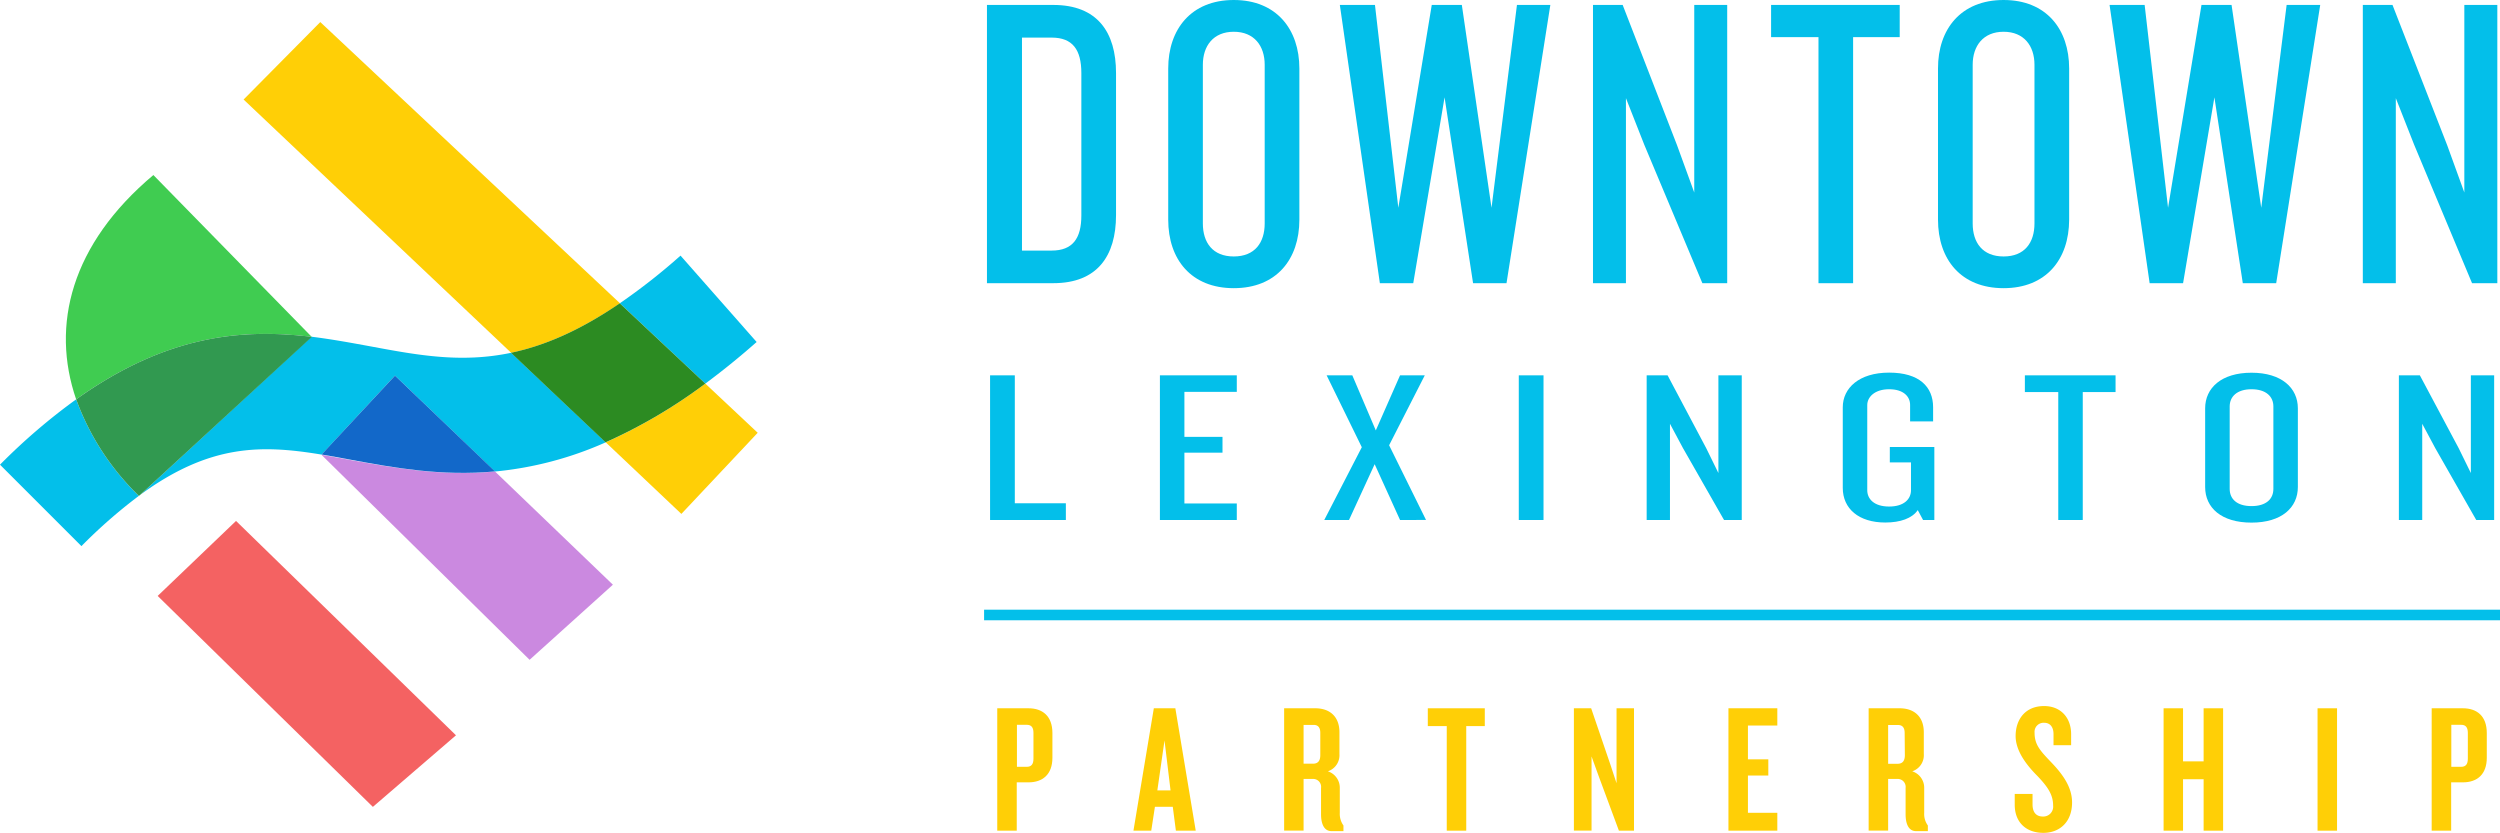 <svg id="Layer_1" data-name="Layer 1" xmlns="http://www.w3.org/2000/svg" viewBox="0 0 505.34 168.35"><defs><style>.cls-1{fill:#03bfea;}.cls-2{fill:#ffcf06;}.cls-3{fill:#f46262;}.cls-4{fill:#cb89e0;}.cls-5{fill:#40cc51;}.cls-6{fill:#2c8b22;}.cls-7{fill:#1268c9;}.cls-8{fill:#319950;}</style></defs><title>DLPLogoHorizontal_ca2bb607-82d7-410d-9acb-ac6df4680280</title><path class="cls-1" d="M212.92,57.24H199.5V1h13.42c8.87,0,12.67,5.49,12.67,13.76V43.48C225.59,51.75,221.79,57.24,212.92,57.24Zm5.66-42.47c0-4.72-1.77-7.17-6-7.17h-6V50.65h6c4.23,0,6-2.44,6-7.09Z" transform="translate(0)"/><path class="cls-1" d="M249.39,58.25c-8.61,0-13.25-5.82-13.25-13.84V13.85C236.14,5.91,240.78,0,249.39,0s13.26,5.91,13.26,13.85V44.41C262.65,52.43,258,58.25,249.39,58.25Zm6.25-45.16c0-3.8-2.11-6.67-6.25-6.67s-6.25,2.87-6.25,6.67V45.17c0,3.88,2,6.67,6.25,6.67s6.25-2.79,6.25-6.67Z" transform="translate(0)"/><path class="cls-1" d="M304.52,57.24h-6.76L292,19.67l-6.33,37.57h-6.75L270.83,1h7.1l4.72,41L289.41,1h6.08l6,41L306.63,1h6.75Z" transform="translate(0)"/><path class="cls-1" d="M344.11,57.24,332.38,29.29l-3.72-9.45v37.4H322V1h6L339,29.38l3.47,9.54V1h6.66V57.24Z" transform="translate(0)"/><path class="cls-1" d="M374.58,7.51V57.24h-7V7.51H358V1H384v6.5Z" transform="translate(0)"/><path class="cls-1" d="M405,58.25c-8.62,0-13.26-5.82-13.26-13.84V13.85C391.72,5.91,396.36,0,405,0s13.25,5.91,13.25,13.85V44.41C418.23,52.43,413.59,58.25,405,58.25Zm6.24-45.16c0-3.8-2.11-6.67-6.24-6.67s-6.25,2.87-6.25,6.67V45.17c0,3.88,2,6.67,6.25,6.67s6.24-2.79,6.24-6.67Z" transform="translate(0)"/><path class="cls-1" d="M460.1,57.24h-6.75l-5.74-37.57-6.33,37.57h-6.76L426.42,1h7.09l4.73,41L445,1h6.08l6,41L462.21,1H469Z" transform="translate(0)"/><path class="cls-1" d="M499.69,57.24,488,29.29l-3.72-9.45v37.4h-6.67V1h6l11.06,28.37,3.46,9.54V1h6.67V57.24Z" transform="translate(0)"/><path class="cls-2" d="M207.9,158.14h-2.38v9.77h-3.94V143.17h6.32c2.82,0,4.83,1.56,4.83,5v5C212.73,156.58,210.72,158.14,207.9,158.14Zm1-10c0-1.08-.41-1.63-1.34-1.63h-2V155h2c.93,0,1.34-.56,1.34-1.63Z" transform="translate(0)"/><path class="cls-2" d="M237.69,167.91l-.63-4.83h-3.61l-.74,4.83h-3.6l4.12-24.74h4.35l4.12,24.74Zm-2.3-18.24-1.45,10.1h2.67Z" transform="translate(0)"/><path class="cls-2" d="M269.15,168c-1.52,0-2.12-1.49-2.12-3.42v-5.31a1.6,1.6,0,0,0-1.59-1.82H263.5v10.44h-3.93V143.17h6.31c2.75,0,4.87,1.52,4.87,4.86v4.39a3.43,3.43,0,0,1-2.34,3.49,3.49,3.49,0,0,1,2.41,3.42v5a4,4,0,0,0,.74,2.53V168Zm-2.27-19.88c0-1-.41-1.59-1.33-1.59H263.5v7.84h1.9c1,0,1.48-.56,1.48-1.75Z" transform="translate(0)"/><path class="cls-2" d="M296.38,146.77v21.14h-3.94V146.77h-3.83v-3.6h11.52v3.6Z" transform="translate(0)"/><path class="cls-2" d="M327.24,167.91l-4.16-11.22-1.37-3.79v15h-3.57V143.17h3.49l3.87,11.33,1.26,3.82V143.17h3.53v24.74Z" transform="translate(0)"/><path class="cls-2" d="M349.38,167.91V143.17h9.88v3.49h-5.94v6.83h4.12v3.27h-4.12v7.54h5.94v3.61Z" transform="translate(0)"/><path class="cls-2" d="M387.3,168c-1.52,0-2.11-1.49-2.11-3.42v-5.31a1.61,1.61,0,0,0-1.6-1.82h-1.93v10.44h-3.94V143.17H384c2.75,0,4.87,1.52,4.87,4.86v4.39a3.42,3.42,0,0,1-2.34,3.49,3.48,3.48,0,0,1,2.42,3.42v5a3.93,3.93,0,0,0,.74,2.53V168ZM385,148.14c0-1-.41-1.59-1.34-1.59h-2v7.84h1.89c1,0,1.49-.56,1.49-1.75Z" transform="translate(0)"/><path class="cls-2" d="M413.05,168.35c-3.57,0-5.8-2.19-5.8-5.68v-2.19h3.6v2.12c0,1.56.71,2.45,2.08,2.45a2,2,0,0,0,2.08-2.23c0-2.16-1.07-3.75-3.16-5.95-2-2-4.42-4.94-4.42-8.09,0-3.35,1.94-6.06,5.76-6.06,3.31,0,5.46,2.3,5.46,5.68v2.23h-3.56V148.4c0-1.37-.63-2.3-1.9-2.3a1.83,1.83,0,0,0-1.93,2c0,2.41,1.08,3.6,3.38,6s4.2,5,4.2,8.1C418.84,166.2,416.28,168.35,413.05,168.35Z" transform="translate(0)"/><path class="cls-2" d="M445.43,167.91v-10.4h-4.16v10.4h-3.93V143.17h3.93V153.9h4.16V143.17h3.94v24.74Z" transform="translate(0)"/><path class="cls-2" d="M468.46,167.91V143.17h3.94v24.74Z" transform="translate(0)"/><path class="cls-2" d="M497.84,158.14h-2.37v9.77h-3.94V143.17h6.31c2.83,0,4.83,1.56,4.83,5v5C502.67,156.58,500.67,158.14,497.84,158.14Zm1-10c0-1.08-.41-1.63-1.34-1.63h-2V155h2c.93,0,1.34-.56,1.34-1.63Z" transform="translate(0)"/><path class="cls-1" d="M200.13,105.11V75.87h5v25.86h10.32v3.38Z" transform="translate(0)"/><path class="cls-1" d="M234.46,105.11V75.87H250v3.34H239.41V88.3h7.7v3.2h-7.7v10.27H250v3.34Z" transform="translate(0)"/><path class="cls-1" d="M283,105.11l-5.13-11.28-5.19,11.28h-5l7.59-14.71-7.11-14.53h5.19L278.1,87,283,75.87h5L280.79,90l7.46,15.1Z" transform="translate(0)"/><path class="cls-1" d="M307,105.11V75.87h5v29.24Z" transform="translate(0)"/><path class="cls-1" d="M348.49,105.11l-8.3-14.53-2.63-4.92v19.45h-4.71V75.87h4.23l7.82,14.75,2.45,5V75.87h4.72v29.24Z" transform="translate(0)"/><path class="cls-1" d="M388.72,105.11l-1.07-2c-1.14,1.67-3.52,2.51-6.57,2.51-5.37,0-8.59-2.81-8.59-7V82.32c0-3.86,3.28-7,9.37-7s8.89,2.86,8.89,7v2.86H386.1V81.84c0-1.67-1.32-3.16-4.24-3.16s-4.42,1.58-4.42,3.2V99.09c0,1.76,1.37,3.3,4.42,3.3s4.42-1.54,4.42-3.3V93.47H382V90.36h9v14.75Z" transform="translate(0)"/><path class="cls-1" d="M421,79.25v25.86h-4.95V79.25h-6.75V75.87h18.33v3.38Z" transform="translate(0)"/><path class="cls-1" d="M455.11,105.64c-6.09,0-9.37-3-9.37-7.2V82.54c0-4.12,3.28-7.2,9.37-7.2s9.37,3.08,9.37,7.2v15.9C464.48,102.61,461.2,105.64,455.11,105.64Zm4.42-23.49c0-2-1.49-3.47-4.42-3.47s-4.41,1.49-4.41,3.47V98.83c0,2,1.43,3.47,4.41,3.47s4.42-1.45,4.42-3.47Z" transform="translate(0)"/><path class="cls-1" d="M500.54,105.11l-8.29-14.53-2.63-4.92v19.45H484.9V75.87h4.24L497,90.62l2.45,5V75.87h4.71v29.24Z" transform="translate(0)"/><rect class="cls-1" x="198.92" y="123.24" width="306.43" height="2.14"/><path class="cls-2" d="M137.73,103.88l15.43-16.4-10.59-9.94a105,105,0,0,1-20.13,11.87Z" transform="translate(0)"/><path class="cls-2" d="M64.74,4.46,49.24,20.12l54.08,51.19c6.58-1.39,13.71-4.38,22-10Z" transform="translate(0)"/><polygon class="cls-3" points="31.87 120.46 75.37 163.1 92.17 148.63 47.71 105.3 31.87 120.46"/><path class="cls-4" d="M70.9,93c-2-.38-4-.74-5.91-1.06l42.06,41.43,16.84-15.18L100.06,95.31C89.1,96.32,79.55,94.55,70.9,93Z" transform="translate(0)"/><path class="cls-5" d="M28.09,100.25l.22-.2-.24.18Z" transform="translate(0)"/><path class="cls-5" d="M63,68.08,31,35.38c-16.65,14-20.75,30.35-15.61,45.34C33.9,67.52,49.22,66.44,63,68.08Z" transform="translate(0)"/><path class="cls-1" d="M0,93.93l16.46,16.46a103.91,103.91,0,0,1,11.61-10.16A51.75,51.75,0,0,1,15.4,80.72,122.92,122.92,0,0,0,0,93.93Z" transform="translate(0)"/><path class="cls-1" d="M103.32,71.31c-10,2.11-18.78.5-28.17-1.25-4-.73-8-1.48-12.2-2l0,0L28.31,100.05C42.42,89.72,52.88,89.88,65,91.89l0,0L79.84,75.93l20.22,19.38a71.54,71.54,0,0,0,22.38-5.9Z" transform="translate(0)"/><path class="cls-1" d="M152.94,69.13,137.56,51.67a125.07,125.07,0,0,1-12.28,9.64l17.29,16.23C145.92,75.06,149.38,72.28,152.94,69.13Z" transform="translate(0)"/><path class="cls-6" d="M142.57,77.54,125.28,61.31c-8.25,5.62-15.38,8.61-22,10l19.12,18.1A105,105,0,0,0,142.57,77.54Z" transform="translate(0)"/><path class="cls-7" d="M65,91.87l0,0c1.92.32,3.88.68,5.91,1.06,8.65,1.6,18.2,3.37,29.16,2.36L79.84,75.93Z" transform="translate(0)"/><path class="cls-8" d="M63,68.08C49.22,66.44,33.9,67.52,15.4,80.72a51.75,51.75,0,0,0,12.67,19.51l.24-.18L63,68.13Z" transform="translate(0)"/></svg>